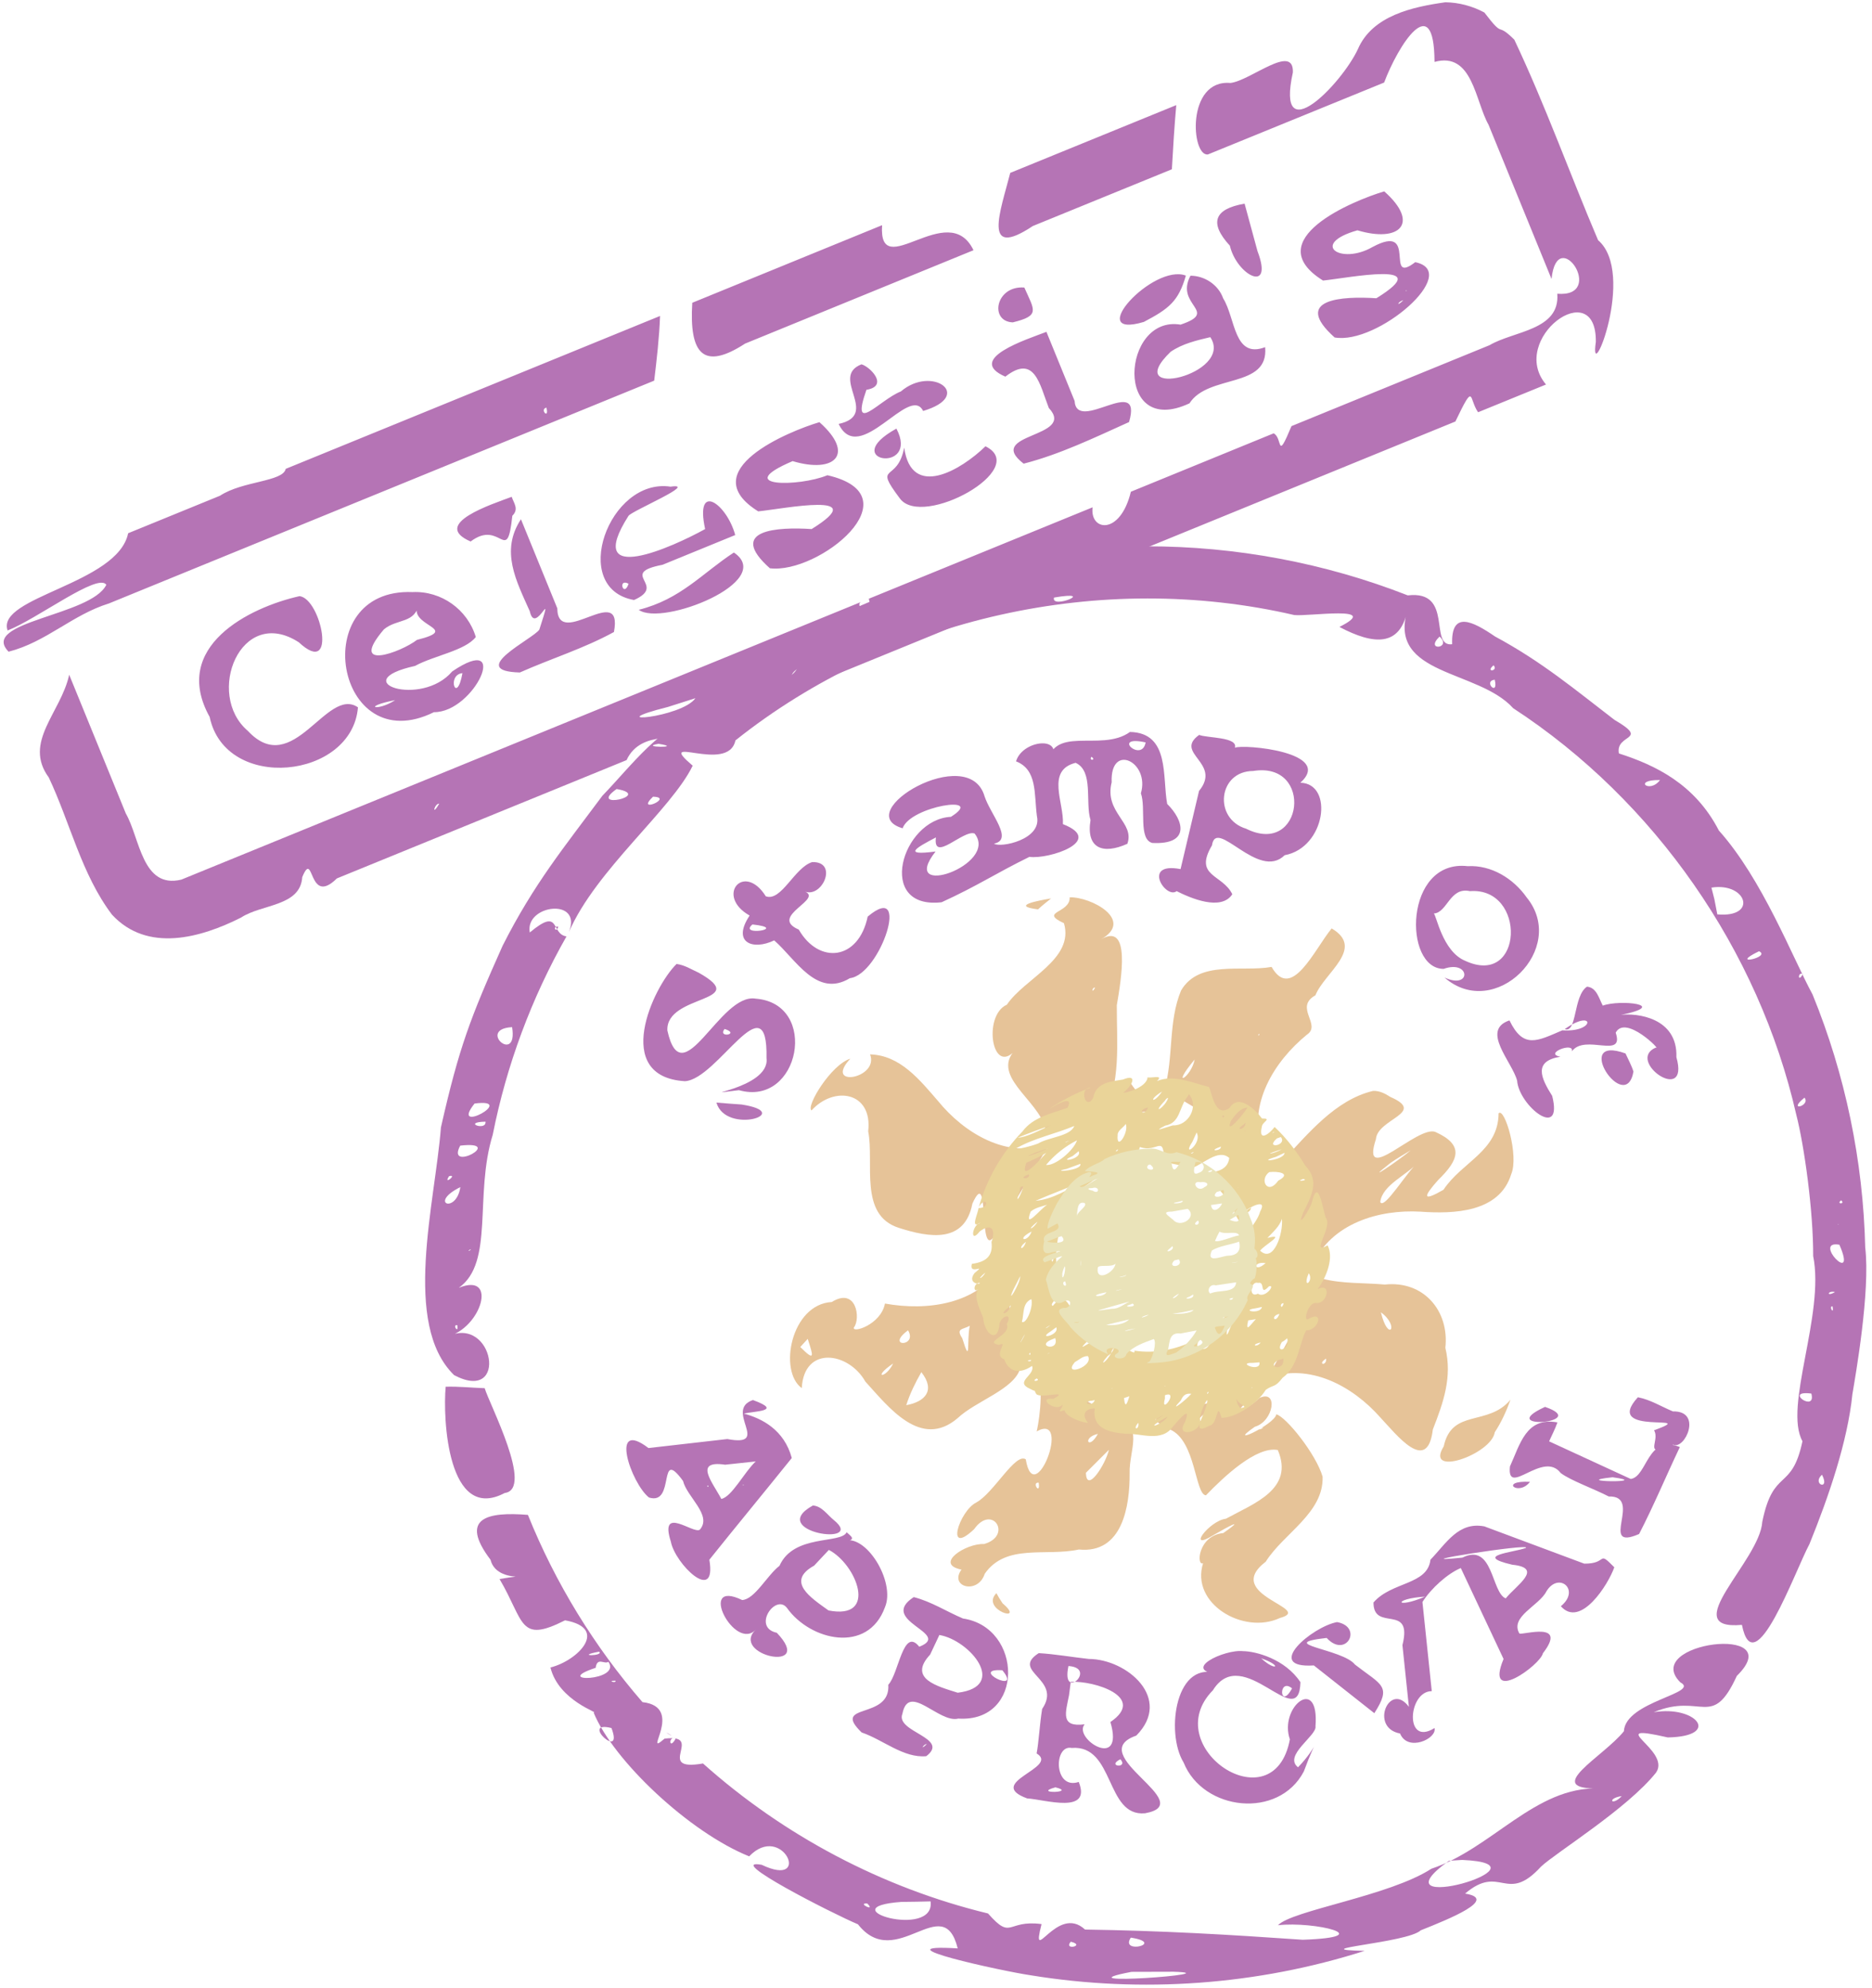 <?xml version="1.0" encoding="UTF-8" standalone="no"?>
<!-- Created with Inkscape (http://www.inkscape.org/) -->
<svg id="svg2" xmlns:rdf="http://www.w3.org/1999/02/22-rdf-syntax-ns#" xmlns="http://www.w3.org/2000/svg" height="551" width="519" version="1.1" xmlns:cc="http://creativecommons.org/ns#" xmlns:xlink="http://www.w3.org/1999/xlink" xmlns:dc="http://purl.org/dc/elements/1.1/">
 <g id="layer1" transform="translate(0 -501.36)" fill="#b574b5">
  <g id="text3887-1" transform="matrix(1.448 0 0 1.448 -191.25 1145.6)">
   <path id="path4097" fill="#b574b5" d="m348.43-304.82c-5.628 4.074-15.191-1.834-15.969 6.844 4.864-6.329-4.533-5.703-5.844-1.219 4.104 1.61 3.433 6.183 3.998 10.496 1.023 4.499-7.027 6.11-8.217 5.254 3.773-0.752-0.681-5.605-1.812-9.063-3.028-10.438-25.876 3.147-15.688 6.125 1.484-4.27 16.122-6.505 9.25-2.192-9.487 0.481-14.428 17.813-1.777 16.348 7.037-3.23 10.106-5.395 16.808-8.687 3.702 0.52 14.607-3.07 6.408-6.267 0.249-4.048-3.293-10.296 2.436-11.733 3.47 1.589 1.802 7.468 2.85 10.953-0.877 5.452 2.362 6.65 7.056 4.547 1.466-4.117-4.462-5.929-3.005-11.775-0.315-7.643 7.364-3.934 5.596 2.111 1.018 2.81-0.53 8.817 2.192 9.504 7.31 0.363 6.05-4.311 2.844-7.468-0.964-5.133 0.557-13.613-7.126-13.778zm13.25 0.562c-4.942 3.543 4.418 5.314-0.027 10.729-1.179 4.986-2.357 9.972-3.536 14.958-7.511-1.442-2.826 5.835-0.75 4.219 2.604 1.311 8.509 3.887 10.656 0.594-1.855-3.865-7.449-3.353-3.89-9.357 0.778-5.497 8.871 6.866 13.914 1.886 7.865-1.445 9.451-13.732 3.007-13.873 6.518-5.87-10.945-7.424-12.53-6.7 0.629-2.085-5.358-1.837-6.845-2.456zm-10.25 1.438c-0.708 4.002-6.732-1.478 0 0zm-10.375 2.75c1.026 0.688-0.588 0.84 0 0zm30.969 2.719c11.674-1.89 9.614 16.503-1.352 11.053-6.334-1.924-5.369-11.037 1.352-11.053zm-53.344 11.969c4.793 6.021-14.791 12.768-7.469 3.438-6.604 0.891-3.519-0.823 0.062-2.688-0.608 4.954 5.264-1.554 7.406-0.75zm-31.094 5.469c-3.397 1.036-5.907 7.63-8.882 6.547-4.179-6.649-9.754-0.086-3.098 3.686-3.457 5.179 0.605 6.726 4.705 4.752 4.101 3.556 8.113 11.1 14.492 7.235 5.863-0.686 11.817-18.871 3.408-11.783-1.75 8.397-9.345 9.188-13.195 2.481-5.956-2.551 5.196-5.913 0.914-7.387 3.467 1.728 6.821-5.676 1.656-5.531zm125.5 0.781c-12.185-1.383-12.37 19.689-4.594 19.656 5.139-1.812 5.358 4.058 0.156 1.656 9.642 8.414 23.717-5.572 15.732-15.334-2.539-3.616-6.773-6.234-11.294-5.978zm0.438 4.781c10.875-0.826 10.294 18.512-0.904 13.336-4.411-1.806-5.551-8.929-6.033-9.055 2.619-0.136 3.058-5.148 6.937-4.281zm-46.281 0.281-1.906 1.219 1.906-1.219zm-91.094 6.094c7.134 0.759-2.843 2.356 0 0zm-14.531 7.562c-4.539 4.433-12.456 21.582 1.594 22.438 6.256-0.316 15.921-19.466 15.626-4.41 0.768 5.931-15.266 7.321-5.282 6.128 11.68 3.291 15.441-16.598 3.194-17.518-6.881-1.169-14.061 18.865-16.895 6.085-0.298-7.011 16.283-5.273 6.004-11.046-1.387-0.627-2.689-1.474-4.24-1.677zm174.31 4.344c-2.651 1.783-1.873 8.963-4.249 8.12 5.704-4.038 5.983 0.667-0.464 0.236-4.843 2.069-7.453 3.616-10.123-1.897-5.578 1.858 0.529 7.936 1.463 11.527 0.362 4.853 8.874 11.527 6.716 2.926-2.184-3.465-3.648-6.673 1.583-7.504-3.338-0.572 2.668-2.917 2.193-1.032 2.501-3.435 10.122 1.608 8.382-3.573 1.896-3.547 8.885 3.578 7.686 2.854-5.884 2.527 6.559 11.163 3.937 1.842 0.268-7.574-7.571-8.482-10.625-8.092 9.486-1.927-0.188-3.001-3.466-1.777-0.738-1.365-1.171-3.473-3.034-3.629zm-165.12 8.094c3.125 0.996-1.418 1.835 0 0zm172.5 4.688c-10.449-3.764 0.013 11.993 1.523 3.472-0.378-1.212-1.005-2.32-1.523-3.472zm-174.06 9.406c1.827 6.242 15.234 1.977 4.815 0.367-1.605-0.125-3.212-0.212-4.815-0.367z"/>
  </g>
  <g id="text3912-9" transform="matrix(1.448 0 0 1.448 -191.25 1145.6)">
   <path id="path4114" fill="#b574b5" d="m445.68-177.48c-6.999 7.628 12.45 2.911 3.092 6.324 1.254 2.06-2.387 5.415 3.683 2.741 2.211 1.067 5.675-6.479-0.073-6.359-2.224-0.925-4.309-2.247-6.702-2.706zm-169.44 0.531c-5.626 1.909 3.669 9.081-4.909 7.466-5.03 0.574-10.06 1.148-15.091 1.722-7.587-5.772-3.341 6.764 0.094 9.469 5.141 1.602 1.601-9.899 6.521-3.174 0.746 3.072 5.63 6.57 3.223 9.318-1.154 0.972-7.83-4.821-5.557 2.294 0.813 4.315 8.825 12.055 7.375 3.469 5.104-6.38 10.481-12.874 15.781-19.469-1.444-5.375-5.689-7.578-9.187-8.5 2.121-0.489 7.59-0.461 1.75-2.594zm151.66 1.312c-9.94 4.555 9.021 3.082 0 0zm2.375 2.969c-6.01-1.109-7.16 4.216-9.094 8.438-0.629 6.051 6.347-3.2 9.719 1.25 1.845 1.41 6.341 3.008 9.202 4.49 6.676-0.187-2.106 10.608 5.807 7.186 2.812-5.439 5.173-11.112 7.804-16.645-6.256-2.564-6.192 5.652-9.402 6.106-5.21-2.4-10.42-4.8-15.63-7.2 0.536-1.206 1.16-2.375 1.594-3.625zm-153.5 7.469c-2.159 1.999-4.587 6.808-6.59 7.176-1.674-3.19-5.383-7.449 0.737-6.548 1.951-0.209 3.902-0.419 5.854-0.628zm164.06 3.031c8.095 1.1-8.753 0.91 0 0zm-15.812 0.875c-6.031-0.305-2.228 2.883 0 0zm-150.59 0.562c0.389-0.013-0.61 0.294 0 0zm-6.969 0.25c0.347-0.336 0.328 0.431 0 0zm20.25 3.719c-9.114 5.065 10.479 7.968 3.974 2.754-1.212-0.986-2.279-2.659-3.974-2.754zm128.59 4c-5.006-0.96-7.316 3.257-10.344 6.375-0.555 4.866-7.418 4.162-10.906 8.187-0.006 5.755 7.584 0.024 5.544 8.166 0.412 3.934 0.825 7.869 1.237 11.803-3.708-4.992-7.602 4.017-1.689 5.107 1.449 3.587 7.114 1.004 6.595-1.044-5.783 3.656-5.091-7.064-0.527-7.064-0.595-5.687-1.19-11.374-1.785-17.06 1.666-2.63 4.828-5.446 7.342-6.504 2.73 5.803 5.46 11.607 8.19 17.411-3.736 8.952 7.062 1.168 7.531-1.094 4.809-6.216-3.674-3.496-4.496-3.772-1.886-3.248 3.777-5.324 5.16-8.064 2.327-3.861 6.621-0.323 2.774 2.831 3.764 4.263 9.094-4.174 10.234-7.459-3.327-3.359-1.138-0.639-5.763-0.693-6.365-2.375-12.731-4.75-19.096-7.124zm-122.12 1.125c-1.121 2.266-10.147 0.298-12.859 6.414-2.386 1.839-4.73 6.413-7.141 6.555-8.772-4.228-1.382 10.064 2.625 5.625-5.141 4.933 11.535 8.521 3.998 0.637-4.765-1.017-0.265-7.533 1.928-4.781 4.465 6.317 15.506 8.868 18.776-0.086 2.116-4.915-3.773-14.402-8.077-12.646 3.049-0.143 1.383-1.098 0.75-1.719zm130.03 3c-2.274 0.87-10.22 1.432-2.581 3.211 6.095 0.617 0.769 3.918-1.262 6.445-2.781-1.136-2.364-10.738-8.282-7.813-12.991 1.346 13.601-2.856 12.125-1.844zm-133.44 0.375c5.271 2.712 9.562 13.462-0.059 11.586-3.369-2.423-8.246-5.531-2.757-8.58 0.939-1.002 1.877-2.004 2.816-3.006zm114.16 8.938c-5.753 2.466-6.272 0.391 0 0zm-97.906 0.094c-7.003 4.573 7.545 6.942 1.062 9.5-3.102-3.884-3.905 5.133-5.929 7.271 0.45 6.809-11.074 3.373-5.103 9.135 4.121 1.401 7.991 4.932 12.366 4.545 4.657-3.534-5.978-4.612-4.564-8.128 1.206-6.077 6.986 1.881 10.698 0.926 12.741 0.809 12.404-17.456 0.9-19.153-3.152-1.336-6.095-3.255-9.431-4.098zm81.062 4.781c-4.806 0.875-14.223 8.917-4.449 8.298 3.858 3.046 7.716 6.093 11.574 9.139 3.393-5.262 1.396-5.348-3.702-9.304-2.328-3.01-15.589-3.939-5.423-5.102 3.717 4.047 7.026-2.102 2-3.031zm-76.156 2.469c5.83 0.978 13.234 9.853 3.518 11.05-3.958-1.249-9.575-2.7-5.284-7.296 0.589-1.251 1.178-2.503 1.767-3.754zm58.156 3.094c-3.543-0.424-12.261 3.693-4.438 4.5-8.405-3.49-10.524 11.004-6.948 16.822 3.75 9.297 18.192 10.893 23.01 1.71 2.792-7.534 2.717-4.73-1.109-0.803-2.873-2.251 3.666-6.088 3.345-7.841 0.777-9.959-7.059-3.667-4.902 2.496-3.088 16.456-25.386 1.433-14.74-9.396 5.747-9.249 16.501 8.469 16.762-1.546-2.959-4.482-8.614-5.927-10.981-5.942zm-39.125 0.375c-5.533 3.549 4.619 4.901 0.65 10.684-0.472 2.859-0.674 6.619-1.059 8.52 4.501 2.719-10.099 5.555-1.81 8.609 3.408 0.201 12.381 3.119 9.875-3.156-4.82 1.606-4.826-7.206-1.36-6.506 8.28-0.656 6.425 13.193 14.047 12.506 10.57-1.914-11.981-11.287-1.672-14.868 7.022-7.066-1.734-14.65-9.108-14.674-3.189-0.349-6.362-0.919-9.564-1.114zm42.594 1c4.161 1.426 2.874 2.651 0 0zm-36.906 1.469c5.694 0.402-1.469 6.927 0 0zm-12.656 0.812c3.957 4.82-6.574-0.421 0 0v-0zm13.094 2.219c4.48-0.259 14.602 2.914 7.594 7.688 2.762 9.456-7.234 3.159-4.938 0.438-4.696 0.611-3.648-2.193-2.983-5.574 0.109-0.85 0.218-1.701 0.326-2.551zm42.375 1.25c-2.39 4.384-2.703-2.215 0 0zm-69.938 10.656c-1.349 1.351-0.63-0.011 0 0zm37.062 2.906c1.634 1.819-2.79 1.416 0 0zm-15.031 1.094-0.375 0.219 0.375-0.219zm2.594 4.281c4.261 1.054-4.609 1.274 0 0z"/>
  </g>
  <path id="path4351" style="block-progression:tb;text-indent:0;color:#000000;text-transform:none" d="m317.87 652.77c-27.9-0.033-55.79 5.897-81.244 17.325-1.695 6.294-23.196 7.466-30.531 17.043-6.959 4.477-15.885 11.011-11.058 11.608-12.117 3.783-19.537 14.352-28.032 23.163-10.654 14.34-18.97 24.391-27.655 41.554-8.942 20.001-12.084 28.145-17.104 50.357-1.628 21.009-10.835 54.499 3.643 68.65 15.26 8.065 10.996-16.911-1.901-10.667 9.461-2.304 14.143-17.957 3.212-13.526 9.892-7.016 4.225-25.692 9.409-42.414 3.808-19.265 10.741-37.907 20.447-54.979-4.489-0.64-1.523-8.323-10.178-1.086-1.426-7.71 14.689-9.775 10.857-0.136 7.435-17.153 28.413-33.919 34.309-46.093-10.884-9.265 9.867 2.407 11.848-7.003 42.926-34.179 101.53-47.106 154.92-34.752 3.749 0.474 24.652-2.783 12.53 3.302 9.587 5.058 16.839 5.505 18.863-4.659-5.545 18.207 19.62 16.415 29.31 27.175 39.307 25.634 68.112 67.144 78.488 112.65 2.233 8.639 4.741 26.788 4.686 39.166 3.271 16.218-8.255 41.758-2.967 51.351-3 14.147-8.024 7.128-11.139 22.323-0.666 10.851-23.94 30.221-5.644 28.568 3.384 16.863 14.701-14.898 18.723-22.396 5.338-13.123 10.583-28.477 11.902-41.523 0.852-5.065 5.007-28.619 3.558-40.656-0.571-24.002-5.517-47.897-14.596-70.127-5.559-10.202-13.855-31.896-25.983-45.453-6.638-12.89-17.612-18.111-27.712-21.36-1.03-5.54 8.759-3.477-1.238-9.311-10.797-8.272-20.09-16.103-33.106-23.104-6.334-4.344-12.223-7.205-11.887 2.152-6.596 0.807 0.571-15.039-12.302-13.543-23.011-9.008-47.717-13.617-72.425-13.599zm53.559 12.757c11.686 0.395 5.028 0.118 0 0zm-98.207 1.221c7.7 2.117-13.21 8.955-3.574 2.624-7.342 3.109 0.173-4.75 3.574-2.624zm18.999 0.226c12.266-2.1-0.974 3.396 0 0zm-39.943 2.986c2.975 2.832-2.646 4.164 0 0zm146.84 7.826c3.598 3.328-4.301 4.129 0 0zm-177.46 7.419c-2.682 7.614-10.507 1.53 0 0zm192.43 0.543c1.456 1.625-2.492 2.068 0 0zm0.317 3.981c1.142 4.939-3.386 0.419 0 0zm-218.76 10.585c-2.621 2.456-1.054-0.031 0 0zm1.221 0.905c0.632 1.244-1.929 0.797 0 0zm-14.295 6.288c7.454 1.166-5.923 1.002 0 0zm277.66 10.042c-2.924 3.902-7.724-0.122 0 0zm-289.28 2.488c10.321 1.776-8.344 5.896 0 0zm10.088 2.126c6.045 0.145-5.11 4.923 0 0zm-31.303 25.151c0.249-0.103-0.103 0.249 0 0zm324.75 0.045c9.771-1.538 12.969 8.412 1.629 7.419l-0.81-4.182-0.819-3.237zm-319.7 10.85c-0.684 2.041-1.689-0.38 0 0zm332.89 6.785c3.601 1.651-8.803 4.267 0 0zm12.123 6.333c-1.335 2.624-1.442-0.747 0 0zm-357.82 14.702c1.692 10.592-9.91 0.534 0 0zm358.31 19.542c1.802 2.293-5.012 4.054 0 0zm-368.72 1.629c12.217-1.583-7.168 9.004 0 0zm3.031 5.021c0.332 2.715-6.689 0.161 0 0zm-7.012 6.65c12.75-1.465-4.057 7.652 0 0zm-3.076 8.459c2.543-0.656-1.852 2.764 0 0zm3.121 3.031c-1.147 7.579-8.972 4.438 0 0zm382.83 3.664c1.25 1.165-1.549 1.076 0 0zm-0.95 6.695c0.835-0.145-0.28 0.205 0 0zm0.452 5.609c5.168 11.955-7.762-1.37 0 0v-0zm-379.35 1.267c-1.155 1.047-0.681 0.027 0 0zm378.13 11.852c-2.493 1.464-2.079-0.506 0 0zm-0.679 3.981c0.49 2.693-1.177-0.225 0 0zm-381.29 5.202c0.475 2.619-1.55-0.233 0 0zm-3.212 17.054c-0.827 8.791 0.531 37.828 16.375 29.449 8.128-1.046-4.24-24.575-5.564-29.041-3.605-0.121-7.2-0.513-10.811-0.407zm378.58 1.583v0.09-0.09zm0.045 0.317c1.453 5.487-7.913-1.024 0 0zm2.94 22.482c2.395 4.569-2.959 2.726 0 0zm-358.76 11.14c-11.233-0.914-19.16 0.831-10.375 12.433 1.988 8.076 17.995 2.687 2.504 5.345 6.969 11.822 5.318 17.942 18.162 11.444 12.179 2.161 3.765 11.092-4.049 13.074 2.302 9.38 13.972 12.644 11.963 12.48 5.523 13.437 26.688 33.263 43.134 39.858 9.22-9.603 17.621 9.078 3.465 2.341-10.613-1.932 19.331 13.384 26.693 16.496 10.595 13.463 23.628-9.687 27.653 6.676-22.891-1.38 12.423 6.315 20.219 7.446 30.827 5.035 62.838 2.734 92.599-6.768-18.033-0.37 11.914-2.174 15.57-5.694 7.892-3.146 21.655-8.687 12.282-10.174 9.867-8.394 11.379 3.087 21.047-7.473 4.164-3.918 23.955-16.067 31.923-26.097 4.245-6.319-15.253-13.934 3.225-9.708 15.009-0.291 7.832-8.979-3.89-6.988 13.311-5.555 16.131 4.977 23.034-10.072 14.833-14.553-26.77-9.233-15.66 1.794 5.683 3.005-15.241 5.246-15.65 13.547-5.577 7.001-22.953 16.16-6.968 15.857-17.596-0.582-29.62 16.682-46.401 22.25-11.668 7.575-38.626 11.52-42.533 15.658 9.998-1.161 28.531 3.271 6.876 4.026-20.788-1.446-39.055-2.514-60.37-2.827-7.787-7.248-15.196 10.804-12.053-1.516-9.765-1.303-8.12 4.673-14.84-2.942-29.229-7.08-56.603-21.541-79.025-41.57-13.747 2.39 0.75-8.355-10.676-6.876-6.438 5.6 5.899-8.782-6.104-10.13-13.348-15.39-24.15-32.989-31.759-51.889zm38.405 60.39c2.709 1.719 0.597 0.128 0 0zm-18.682-22.482c1.5 1.25-7.078 1.335 0 0zm2.578 2.805c3.842 5.468-16.189 5.831-3.529 1.674 0.44-3.107 2.414-0.868 3.529-1.674zm1.99 5.247c0.241 0.851-2.59-0.061 0 0zm-1.131 13.118c3.543 9.365-9.026-2.268 0 0zm17.778 2.986c-1.905 3.376-1.956-1.114 0 0zm262.32 15.878c-2.865 2.973-4.192 0.585 0 0zm-44.241 17.687c27.044 1.163-25.926 16.227-3.664 0.226h0.045l3.619-0.226h0zm-147.38 11.49c1.359 10.661-28.721 1.639-8.108 0.145 2.703-0.013 5.406-0.083 8.108-0.145zm-17.552 0.588c2.542 2.505-3.092-0.226 0 0zm73.056 9.454c9.848 1.539-3.159 4.782 0 0zm-16.647 1.131c4.362 1.07-2.168 2.541 0 0zm28.408 8.323c16.868 0.464-33.166 4.159-11.568 0.031 3.856-0.012 7.712-0.015 11.568-0.031z"/>
 </g>
 <g id="layer4" transform="translate(0,-52)">
  <rect id="rect5439-5" transform="rotate(-17.634)" height="66.69" width="44.164" y="515.3" x="152.42" fill="none"/>
  <rect id="rect9444-2" transform="rotate(-17.634)" height="66.69" width="44.164" y="515.3" x="152.42" fill="none"/>
  <g id="g17686-8" fill="none" transform="matrix(1.739 -.553 .553 1.739 -1282.8 685.98)">
   <path id="rect2934-5" transform="matrix(-1 .002 -.002 -1 1762.6 230.44)" d="m868.08 135.84h23.118v34.91h-23.118z"/>
   <path id="rect5364-1" transform="matrix(-.649 .76 -.76 -.649 1544 -477.48)" d="m868.08 135.84h23.118v34.91h-23.118z"/>
   <path id="rect6583-4" transform="matrix(.006 1 -1 .006 993.58 -760.84)" d="m868.08 135.84h23.118v34.91h-23.118z"/>
   <path id="rect2334-0" transform="matrix(.775 .632 -.632 .775 274.37 -528.67)" d="m868.08 135.84h23.118v34.91h-23.118z"/>
   <path id="rect7457-6" transform="matrix(.997 -.08 .08 .997 -1.824 72.485)" d="m868.08 135.84h23.118v34.91h-23.118z"/>
   <path id="rect2517-8" transform="matrix(.619 -.785 .785 .619 248.66 738.1)" d="m868.08 135.84h23.118v34.91h-23.118z"/>
   <path id="rect1404-9" transform="matrix(-.123 -.992 .992 -.123 877.92 1005.7)" d="m868.08 135.84h23.118v34.91h-23.118z"/>
   <path id="rect2430-8" transform="matrix(-.762 -.647 .647 -.762 1480.3 773.35)" d="m868.08 135.84h23.118v34.91h-23.118z"/>
  </g>
  <path id="path18202-3" d="m296.56 300.69c0.201 4.464-8.629 3.894-1.584 7.178 2.935 10.018-10.931 15.285-15.831 22.584-6.912 3.026-4.005 21.02 2.977 11.863-8.345 7.525 5.832 14.396 7.656 22.406 5.333-0.906 10.667-1.812 16-2.719 5.088-10.25 3.814-20.489 3.85-31.396 1.197-7.076 4.024-23.288-4.444-18.229 9.497-5.35-2.681-11.849-8.625-11.688zm-5.15 0.31c-3.62 0.595-11.378 2.051-3.625 3.031 1.153-1.076 2.398-2.043 3.625-3.031zm77.781 8.312c-4.811 5.875-11.139 20.311-16.649 10.666-8.293 1.499-20.086-1.998-25.102 6.542-3.616 8.721-2.019 18.487-4.592 27.449 8.979 5.344 17.958 10.688 26.938 16.031-3.838-11.985 3.44-23.785 12.493-31.2 4.306-2.795-3.635-7.55 2.418-10.96 2.494-6.282 13.868-12.993 4.495-18.528zm-65.57 16.44c-1.177 1.992-0.811-0.331 0 0zm45.406 12.75c0.446 0.377-0.571 0.834 0 0zm-107.81 5.719c2.609 6.759-13.063 9.387-5.469 1.188-5.339 1.656-12.356 13.196-10.765 14.345 6.302-6.929 16.983-5.161 15.719 5.791 1.723 8.821-2.664 23.185 8.48 26.748 8.608 2.78 18.279 4.3 20.406-6.705 5.353-11.915 0.908 19.601 7.113 7.199 4.703-7.824 9.407-15.647 14.11-23.471-11.813 3.784-23.478-3.252-30.758-12.186-5.006-5.76-10.459-12.69-18.836-12.908zm90 1.406c-0.963 5.041-7.013 8.434 0 0zm-18.594 5.188c-2.259 5.382-9.651 13.642 0.277 9.983 3.792-0.875 11.358-0.526 4.069-4.404-1.697-1.646-3.181-3.519-4.346-5.579zm68.031 3.531c-10.479 2.502-18.006 11.903-25.125 19.438 1.442 3.557 1.979 12.621 5.326 4.283 4.269-0.488-1.725 9.729 0.073 13.78 1.034 3.489 2.067 6.978 3.101 10.468 5.182-11.267 18.236-15.161 29.749-14.509 9.187 0.66 21.95 0.291 25.203-10.409 2.171-5.06-1.799-18.558-3.505-16.85-0.086 10.549-10.133 13.407-15.291 21.205-5.951 3.409-5.594 1.926-1.476-2.708 5.826-5.64 7.247-9.727-0.757-13.331-4.935-1.941-20.915 15.449-16.489 2.009 0.423-5.701 14.158-7.288 3.995-11.712-1.423-0.93-3.045-1.762-4.804-1.665zm10.46 16.46c-2.891 2.507-14.039 10.109-5.569 3.468 1.793-1.255 3.699-2.335 5.569-3.468zm2.094 3.281c-3.098 2.539-9.461 13.322-10.545 11.062 0.591-4.794 7.395-7.435 10.545-11.062zm-115.33 28.44c-6.756 11.005-20.799 12.871-32.531 10.75-1.135 5.93-9.259 8.332-8.601 6.612 1.928-2.469 0.68-11.291-6.145-7.039-11.316 0.624-14.829 19.173-8.317 23.864 0.628-11.875 12.998-10.026 17.63-1.813 6.43 7.041 15.371 18.846 25.575 10.142 5.136-4.843 15.696-7.938 17.374-13.846-1.662-9.557-3.324-19.114-4.986-28.67zm-39.938 17.312c-0.084 0.158 0.265-0.026 0 0zm128.59-13.46c-5.031 9.167-10.062 18.333-15.094 27.5 11.647-4.244 23.589 2.293 31.216 10.934 4.516 4.788 13.088 15.971 14.592 3.364 2.951-7.535 5.417-14.556 3.47-22.639 1.129-10.316-6.104-18.68-16.77-17.527-5.802-0.518-11.731-0.181-17.416-1.633zm16.312 9.312c5.35 3.953 2.039 8.551 0 0zm-113.97 3.75c-0.928 4.091 0.375 11.45-2.101 3.434-1.84-2.748 0.115-2.355 2.101-3.434zm-17.125 1.25c2.768 4.627-6.439 4.75 0 0zm-27.812 2.375c1.479 4.627 2.21 6.539-2.062 2.25l1.031-1.125 1.032-1.125zm143.72 5.469c0.226 2.166-2.632 1.662 0 0zm-120.03 1.35c-2.161 4.401-5.983 4.043 0 0zm7.812 2.406c4.036 5.134 0.95 8.217-4.188 9.156 1.021-3.208 2.524-6.238 4.188-9.156zm32.062 0.125c2.263 4.888 0.09 15.851-0.098 16.294 9.879-5.436-0.643 22.035-3.015 7.739-2.886-1.942-8.904 9.399-13.757 11.982-4.686 2.373-8.701 15.082-0.561 7.379 5.073-7.145 10.754 1.833 2.767 4.11-5.081-0.232-13.964 5.568-6.273 7.091-3.507 4.825 4.561 7.006 6.446 1.165 5.901-8.493 16.943-4.74 26.093-6.731 12.127 1.214 14.143-12.03 14.086-21.193-0.207-6.133 4.18-13.53-3.889-15.396-7.266-4.146-14.532-8.292-21.798-12.438zm62.656 4.719c-4.794 1.78-10.955 1.138-14.204 5.655-2.656 3.605-7.376 5.644-1.606 0.613 6.833-5.435-3.246-1.067-6.42-0.703-4.588 1.261-12.041 1.635-3.458 5.518 7.085 3.187 6.825 17.954 9.869 18.213 5.052-5.241 14.018-13.684 19.926-12.556 4.613 10.864-6.585 14.759-14.387 19.04-4.662 0.542-11.168 9.34-3.384 4.495 3.595-2.093 9.317-5.199 2.665-0.526-6.996 0.668-7.55 9.229-5.609 8.359-3.555 11.213 11.208 19.904 21.297 15.181 9.793-2.65-16.166-6.255-3.927-15.6 4.934-7.853 16.085-13.463 15.768-23.564-1.816-6.257-10.118-16.593-12.833-17.283-0.446 2.875-14.399 9.297-5.94 3.442 5.179-1.464 6.593-10.416 1.261-7.972-3.451 3.274-8.662 5.556-2.725 0.384-0.35-2.115 5.074-0.972 3.708-2.698zm68.625 2.781c-6.279 7.513-16.241 2.364-18.52 12.952-5.393 8.7 13.229 2.234 14.157-3.93 1.846-2.799 3.23-5.875 4.363-9.022zm-68.59 7.7c0.021 0.445-2.766 1.054 0 0zm-45.812 1.781c-2.58 4.752-4.479 1.018 0 0zm3.062 4.406c-0.924 4.05-6.223 12.307-6.375 6.375 2.123-2.127 4.251-4.249 6.375-6.375zm-19.469 9.125c0.549 3.704-2.09-0.245 0 0zm-11.72 30.62c-4.603 4.574 8.491 8.547 1.7 2.805l-0.933-1.455-0.768-1.35z" fill="#e6c398"/>
  <path id="path3808-5-6" d="m318.16 350.56c-0.221 3.062-7.261 4.735-6.631 4.151 2.246-1.659 4.169-5.287-0.188-3.526-3.223 0.565-7.443 0.739-8.244 5.031-2.13 3.972-4.086-2.953-0.687-2.75-3.589 1.043-10.455 4.878-11.221 5.757 1.805-1.214 6.657-3.871 4.784-0.196-4.446 1.59-9.519 2.536-12.511 6.562-5.667 5.835-9.838 13.094-12.083 20.908 2.149-3.48 3.31 0.358-0.094 0.312-0.108 1.502-2.461 6.021 0.531 4.062-2.367 0.602-2.937 5.997-0.235 2.454 3.279-2.509 4.578-0.56 3.302 2.893 0.512 4.041-1.717 5.567-5.442 6.058-0.915 3.381 4.34-0.368 0.752 2.543-2.286 3.027 2.019 3.32 1.378 2.708-1.719 0.077-1.829 2.957-0.349 1.812-1.855 2.335 1.762 7.813 1.406 8.375 0.53 4.246 4.111 6.602 4.479 1.102 0.612-2.255 3.768-3.081 2.012 0.153 1.358 3.196-6.722 4.896-2.148 5.76 2.887-1.323-1.792 2.879 1.429 3.977 1.387 3.887 4.682 3.991 7.728 1.852 0.986 2.595-5.066 4.382-0.509 6.374 2.212 1.185 0.673-0.269 1.691 1.43 1.286 1.388 9.537-1.404 4.768 1.326-4.951-0.518 0.741 3.996 2.519 1.557 0.158 0.967-2.115 2.57 0.5 1.594 0.484 2.118 6.045 3.738 6.514 3.433-1.92-2.246-0.662-3.953 1.892-3.902-0.801 5.668 4.273 6.667 8.638 6.998 4.053-0.193 9.963 2.514 13.085-2.049 1.654-1.901 5.249-6.174 3.283-1.14-2.921 4.558 5.039 2.871 4.188-0.895-0.172-1.827 3.072-8.163 1.702-3.553-0.634 2.663-4.296 8.332 0.831 5.415 2.555-0.252 2.007-7.273 3.427-2.205 3.686 0.103 9.927-3.861 12.253-7.729 2.19-1.564 2.513-0.516 4.691-3.373 4.402-3.155 4.544-9.408 6.529-13.163 3.38 0.242 5.171-5.852 0.569-3.087-1.529 0.749 0.032-4.976 2.34-4.458 3.033 0.135 4.182-5.824 0.278-3.856 2.662-3.666 4.459-8.834 2.75-12.125-5.107 2.866 1.711-5.209-0.557-7.735-0.793-2.531-2.057-11.015-3.677-4.633-0.395 2.168-4.696 8.59-2.511 3.232 2.218-4.417 4.675-8.776 0.546-12.978-2.173-3.619-5.121-7.558-8.488-10.698-1.527 2.001-4.547 4.235-3.543-0.046 0.029-1.317 2.993-2.343 0.043-2.298-1.75-2.389-6.465-7.027-8.953-2.968-4.09 3.018-4.896-4.156-5.75-5.771-4.619-1.147-9.769-3.564-14.423-1.636 2.045-1.938-1.774-0.687-2.594-1.062zm-48.062 57.75c1.186-0.609 1.739-0.968 0 0zm41.812-54.781c0.026 0.158-0.158-0.026 0 0zm10.25 1c-2.362 3.55-4.096 2.478 0 0zm7.46 0.72c2.847 3.313-0.083 8.833-4.461 8.648-1.818 0.504-6.247 2.182-2.108 0.07 4.25-0.771 3.73-5.023 6.281-8.186l0.288-0.532 0-0zm-5.75 1.031c-0.782 2.528-4.595 4.894-1.32 1.21 0.488-0.342 0.643-1.104 1.32-1.21zm-5.562 2.656c-1.192 2.826-3.276 0.649 0 0zm27.531 0c-0.846 1.683-6.492 8.231-4.522 3.621 1.241-1.656 2.334-3.306 4.522-3.621zm-6.469 2.281c-0.086 1.185-1.023-0.331 0 0zm5.938 1.938c0.054 2.074-3.363 2.328-0.484 0.493l0.484-0.493zm-33.19 0.34c0.915 2.365-2.664 7.744-2.258 3.07-0.068-1.216 1.654-2.112 2.258-3.07zm-20.75 0.344c-2.793 1.271-6.951 3.445-9.219 3.469 3.043-1.234 6.122-2.376 9.219-3.469zm6.469 0.219c-1.056 2.872-7.001 3.051-10.024 4.865-1.986 0.775-5.758 1.692-6.163 1.385 5.039-2.897 10.862-4.008 16.188-6.25zm24.937 9.977c2.952 0.707 6.231 1.124 7.313 1.804 3.312-0.911 7.622-5.67 10.719-2.906-0.479 4.038-4.892 4.02-8.688 4.406 4.088 2.427 6.001 3.974 8.571 7.785 0.564 1.55 2.836-4.664 1.59-0.404-1.718 1.776 2.253 7.811 2.294 6.275 0.842-1.929 0.765-2.837 0.264-3.094 1.414-1.276 6.709-4.045 4.545-0.143-1.167 4.174-6.018 6.767-3.892 11.822 0.377 7.934-3.11 15.897-9.466 20.727 0.389 3.136-1.331 7.495-4.134 4.598 0.41-2.45 2.312-2.921-0.796-1.404-5.069 2.572-10.927 3.682-16.569 2.837 0.574 2.151-5.364-3.976-6.479 0.671-1.281 2.613-3.682 3.883-0.922 0.79 2.376-1.503 2.346-4.547-0.449-3.282-1.36 0.9-4.415 0.773-1.195-0.701 1.047-3.577-9.181 4.914-3.768-0.322 4.267-3.083-3.503-4.511-4.167-7.718-1.673-3.343-2.774-5.308-5.661-1.86-1.622-0.476 4.485-4.386 1.828-6.235-1.872-7.077-0.819-14.868 2.812-21.219-4.584 3.58 0.461-2.783-1.094-2.156 3.412-2.652 7.806-4.533 10.765-7.921 1.098-0.131 3.609-3.078 2.517-0.485 3.762-0.888 6.376-2.162 7.301-6.015 4.968 1.798 6.585-3.894 6.761 4.149zm24.125 12.679c-2.91 1.311-0.573 2.077 0 0zm-1.65-21.31c0.216 0.326-0.551 0.006 0 0zm8.062 0.281c-0.984 0.814-0.341-0.076 0 0zm-21.56 0.19c1.708 3.122-4.322 7.328-1.178 2.59 0.409-0.856 0.799-1.721 1.178-2.59zm23.344 1.25c1.953 2.37-4.634 3.478-1.062 0.375l0.532-0.187zm-56.5 0.906c-0.895 2.812-6.053 7.151-8.594 6.844 2.338-2.803 5.346-5.203 8.594-6.844zm-2.219 0.094c-0.787 0.57-1.885 0.706 0 0zm42.031 1.594c0.624 1.297-3.999 1.507-0.156 0.156zm-47.969 0.562c-1.69 0.995-8.628 3.377-3.556 1.226 1.184-0.412 2.369-0.821 3.556-1.226zm19.594 0.25c-0.695 1.192-0.961 0.248 0 0zm45.312 0c-2.004 1.174-5.358 1.772-1.407 0.452l0.704-0.226zm-56.312 0.531c1.236 2.212-6.305 3.318-1.683 1.359l0.849-0.669 0.834-0.691zm31.875 0.188c-0.078 0.519-1.562 0.727 0 0zm25.219 0.25c0.108 2.032-8.428 2.881-2.364 1.11 0.792-0.361 1.582-0.727 2.364-1.11zm-66.062 0.031c-1.585 1.735-7.535 8.522-5.531 2.719 1.903-0.778 3.746-1.7 5.531-2.719zm9.438 3.031c0.741 1.929-9.035 2.465-3.798 1.404 1.263-0.475 2.532-0.937 3.798-1.404zm52.406 2.281c2.376-0.277 6.349 0.312 2.472 2.382-2.93 4.205-5.389-0.325-2.472-2.382zm-66.656 0.625c0.581 1.678-3.675 1.222-0 0zm76.062 1.281c1.932 0.383-2.751 0.881 0 0zm-61.375 0.75c-3.658 2.097-8.134 4.895-12.844 5.313 3.689-1.641 8.693-3.472 12.844-5.313zm0.06 0.73c-1.972 1.269-3.707 1.357 0 0zm-16.312 0.656c-0.387 1.887-2.508 5.681-1.151 1.634 0.373-0.548-0.051-1.963 1.151-1.634zm59.594 0.25c0.122 0.037-0.166 0.195 0 0zm-52.938 4.75c-1.937 1.177-6.595 7.184-4.594 1.906 1.335-1.121 2.986-1.376 4.594-1.906zm65.062 3.906c0.399 4.056-2.296 12.395-6.029 8.839 0.808-1.377 7.549-4.993 1.997-3.527 1.497-1.608 3.331-3.113 4.031-5.312zm-67.75 0.781c-1.25 2.215-3.463 2.754 0 0zm-1.65 2.74c-1.096 3.244-4.597 2.34 0 0zm-1.562 2.875c-0.911 2.711-2.47 1.783 0 0zm8.219 1.344c0.028 1.069-0.66 1.182-0 0zm74.25 1.938-0.938 0.312zm-74.75 0.594c-0.165 2.751-1.18 1.324 0 0zm58.719 2c-3.113 2.883-3.851-0.55 0 0zm-77.75 2.656c-0.609 1.519-2.814 2.401 0 0zm89.719 0.156c1.393 2.001-1.387 4.398-0.406 1.031zm-80 0.812c0.035 2.119-4.068 8.537-1.859 3.64 0.608-1.219 1.23-2.432 1.859-3.64zm65.938 1.875c2.129-0.572 0.254 3.881 3.03 0.944 1.903-0.626-1.03 3.467-3.073 2.047-2.734 1.366-1.962-3.732 0.043-2.991zm-62.844 4.5c0.577 2.392-1.514 7.06-2.627 6.281 0.638-2.234 0.057-5.211 2.627-6.281zm69.938 1.125c-0.609 2.237-1.357-0.045 0 0zm-13.531 0.344c0.564 0.113-0.581 0.523 0 0zm-62.11 0.23c-0.613 2.645-3.899 3.076-0.52 0.495l0.52-0.495zm69.625 0.469c-0.427 2.154-6.183 0.934-1.751 0.37l0.875-0.187zm4.844 1.906c-1.023 2.953-2.771 0.669 0 0zm-6.531 1.469c-1.476 1.52-2.975 4.006-2.125 0.344l1.063-0.166zm-6.438 0.969c-0.742 1.191-2.054 5.804-1.503 1.533 0.067-1.175 0.222-1.674 1.503-1.533zm-50.5 0.688c-1.713 1.37-1.773 0.889 0 0zm1.594 0.594c1.032 2.198-5.438 3.592-1.562 1.156l0.784-0.575 0.779-0.582zm6.16 0.43c0.157 0.355-0.566 1.384 0 0zm-14.78 1.47c-1.105 2.22-2.08 3.574-0.438 0.625zm8.344 1.094c1.193 3.832-5.26 2.314-1.265 0.517l0.634-0.257 0.631-0.26zm64.312 0.062c0.882 2.97-3.508 4.59-1.5 1.062l0.625-0.375zm-7.375 1.156c-0.997 1.535-3.025 0.661 0 0zm-63.906 2.812c0.379 0.936-0.692 0.688 0 0zm5.438 0.094c-0.27 0.243-1.221 0.339 0 0zm10.594 0.875c1.76 2.912-7.204 5.887-3.61 1.64 1.221-0.629 2.144-1.691 3.61-1.64zm54.156 0.688c0.477 3.829-5 2.382-1.356 0.396l0.793-0.177 0.562-0.219zm-69.969 0.375c0.375 0.695-2.074 0.194 0 0zm11.938 0.031c0.114-0.041-0.082 0.25 0 0zm51.438 0.625c0.461 2.976-6.668-0.005-1.796 0.149l0.899-0.071 0.897-0.078zm-61.781 4.469c1.366 0.682-1.9 1.127 0 0zm35.531 2.062c0.431-0.085-0.123 0.257 0 0zm24.094 0.438c0.373-0.201-0.045 0.452 0 0zm-38.5 0.156c-0.902 0.312-0.178-0.064 0 0zm26.562 1.125c-0.571 1.219-0.516-0.252 0 0zm-4.812 0.469c-1.178 1.482-6.707 5.857-2.904 1.855 0.642-1.406 1.29-2.03 2.904-1.855zm-7.312 0.406c4.032-1.517-1.332 5.754-0.001 0.937l0.001-0.938zm-9.844 0.281c-0.595 1.839-1.171 3.707-1.5 0.5l0.75-0.25zm29.625 0.562c0.438 1.87 3.939 2.313 1.146 2.737-0.684-0.74-1.08-1.736-1.146-2.737zm-39.219 0.5c-0.83 2.232-4.003 0.427-0.716 0.154zm19.21 4.08c-2.118 1.49-4.053 2.037-0.601 0.319l0.601-0.319zm0.969 0.5c-1.123 2.014-6.213 3.738-2.14 1.235 0.719-0.402 1.413-0.847 2.14-1.235zm-8.125 1.719c0.41 2.047-1.822 2.065 0 0z" fill-rule="evenodd" fill="#ead499"/>
  <path id="path3808-9-7" d="m318.72 370.38c-4.308 0.024-8.599 1.023-12.5 2.844-0.96 1.117-4.068 1.685-5.469 3.344 1.442 0.143 5.637 0.187 2.244 1.205-2.407 1.444 0.989-1.179-1.267-0.88-4.152 1.177-6.555 5.195-8.703 8.637-1.049 2.01-2.826 5.544-2.573 7.003 0.902-0.488 1.803-0.977 2.705-1.465 1.809 2.848-4.643 1.889-3.657 4.961-0.522 2.061-0.483 4.042 2.152 3.025 1.599-0.205 3.634-0.719 1.066 0.122-1.379 0.421-4.762 1.384-3.093 2.671 1.408-0.45 4.53-1.824 4.857-1.636-1.991 1.714-3.976 3.791-4.513 6.452 0.944 2.808 1.264 8.309 5.325 5.884 2.146-0.749 1.708 2.187-0.36 1.931-3.461 0.507 0.99 3.799 1.875 5.401 2.88 3.213 6.473 5.78 10.442 7.472-2.344-2.83 5.41-1.785 2.031-0-1.15 1.305 2.744 1.776 3.01-0.098 1.903-2.157 4.941-3.176 7.576-4.137 0.878 0.842-0.216 4.88-1.18 6.259-2.442 0.719 2.534 0.277 3.426 0.198 10.262-1.028 19.658-7.855 23.824-17.284-0.882-1.328 2.374-3.484 1.141-4.312-1.263-0.134 0.383-1.53 0.811-1.722 0.698-1.926 0.572-5.682 0.173-5.466 1.223-0.613 0.253-2.563-0.291-2.671 0.364-2.973 0.14-5.584-1.101-8.453-3.267-8.994-11.205-16.053-20.484-18.344-2.9 1.272-4.568-1.395-7.469-0.938l0-0zm8.562 3.594c-0.835 1.549-2.031 3.565-2.403 0.69-1.068-1.135 1.873-0.487 2.403-0.69zm4.125 0.125c2.571-0.599 3.232 2.288 0.882 2.967-2.119 1.058-0.945-1.975-0.882-2.967zm-12.52 0.65c2.644 2.121-2.182 1.679-0.453 0.062l0.45-0.06zm17.12 1.53c0.31 0.835-2.521 0.629 0 0zm-31.125 2.156c-1.593 0.478-4.614 3.287-5.594 2.344 1.859-0.789 3.692-1.653 5.594-2.344zm27.969 1.219c1.349-0.285 2.861 0.506 1.062 1.375-2.024 1.674-3.927-1.986-1.062-1.375zm-30.031 1.625c2.167-0.72 2.037 1.992 0.12 0.708-1.355-0.259-1.753-0.726-0.12-0.708zm36.375 0.5c1.062 2.135-4.07 2.703-1.844 0.562 0.617-0.176 1.251-0.313 1.844-0.562zm-11.312 3c0.321 0.984-4.645 0.89-1.248 0.335l0.623-0.166 0.626-0.17v0zm-27.219 0.625c1.007 0.811-1.889 2.279-2.188 3.688 0.365-1.375 0.014-4.287 2.188-3.688zm38.125 0.125c-0.518 1.516-2.71 2.943-3.031 0.438 1.009-0.156 2.021-0.291 3.031-0.438zm4.312 1.312c-0.187 0.855-2.575 2.624-0.817 0.872l0.402-0.444 0.415-0.428h0zm-13.812 0.188c2.801 2.293-2.016 5.503-4.061 3.013-1.298-1.129-3.429-2.272-0.314-2.249 1.458-0.258 2.915-0.518 4.374-0.764zm14.031 1.656c0.842 2.228-0.757 2.116-2.406 1.375 0.801-0.461 1.607-0.912 2.406-1.375zm-11.156 1.562c0.969 1.629-2.273 1.516 0 0zm5.938 3.094c1.595 0.964 4.87-0.383 5.438 1.031-2.054 0.349-5.554 2.016-6.686 1.558 0.373-0.883 0.781-1.752 1.249-2.59zm-43.781 1.25c2.468 2.767-4.757 1.583-3.969 1.484 1.324-0.489 2.619-1.068 3.969-1.484zm49.219 1.531c0.63 2.786-0.73 3.892-3.399 3.915-2.101 0.374-5.734 1.996-4.146-1.458 1.976-1.275 5.138-1.582 7.545-2.456zm-18.5 1.25c0.868 1.155-2.77 2.217-0.702 0.626l0.351-0.313 0.351-0.313h-0zm1.76 3.64c1.661 2.171-3.521 2.664-1.219 0.312l0.613-0.141 0.61-0.17zm-27.219 0.281c0.191 1.207-0.132 2.491-0.016 0.422l0.016-0.422zm43.719 0.375c-1.305 0.418-2.98 0.477-0.531 0.102l0.531-0.102v0zm-34.031 0.562c-0.32 2.519-5.578 5.234-4.908 1.055 0.462-0.928 3.768 0.073 4.908-1.055zm-14.062 0.688c0.426 1.319-0.865 4.913-0.691 2.009 0.146-0.695 0.373-1.374 0.691-2.009zm17.094 2.469c-0.204 0.475-3.441 0.867-1.047 0.327l0.524-0.162 0.523-0.165v0zm-17.031 1.719c0.953 2.031-1.002 1.164-0.359 0.156l0.359-0.156zm47.438 0.281c-0.203 3.145-4.842 1.986-7.167 3.115-1.018-0.657-0.208-2.813 1.542-2.271 1.875-0.281 3.75-0.561 5.625-0.843zm-31.562 1.875c-2.004 0.701-2.683 0.53 0 0zm-4.375 0.875c-0.776 1.444-4.783 1.298-1.875 0.409 0.624-0.139 1.249-0.28 1.875-0.409zm20.062 0.375c-0.725 1.335-2.792 1.838-0.818 0.499l0.409-0.245 0.408-0.254zm3.938 0.25c0.667 1.368-3.578 1.446-0.996 0.616l0.5-0.305 0.495-0.311zm11.125 0.938c-0.476 1.103-1.994 0.211 0 0zm-28.78 1.04c-1.606 0.775-3.022 2.076-4.911 1.995-1.216 0.153-5.862 0.921-2.353 0.032 2.424-0.668 4.829-1.404 7.264-2.027zm0.844 0.531c1.948 1.054-3.737 1.17-0.422 0.225l0.422-0.225zm16.938 1.75c-0.769 1.123-4.59 1.21-5.813 1.062 1.963-0.193 3.898-0.598 5.813-1.062zm-12.4 1.35c-1.288 0.863-3.157 0.989-0.844 0.203l0.422-0.101 0.42-0.1zm22 0.438c-0.923 0.726-2.566 0.405-0.369 0.1l0.37-0.11zm-27.469 0.875c-1.428 1.474-4.533 1.76-6.344 1.5 2.116-0.493 4.233-0.986 6.344-1.5zm-13.78 0.64c-0.26 0.456-2.875 0.255-0.406 0.062l0.406-0.062zm40.312 1c-0.63 1.795-1.677 3.736-2.597 0.977-0.796-0.938 2.137-0.624 2.597-0.977zm-24.781 0.875c-1.094 0.362-4.726 1.24-1.875 0.324 0.624-0.111 1.25-0.216 1.875-0.324zm16.97 0.53c-1.151 2.084-3.47 4.707-5.674 6.13-1.608 0.554-3.588 1.616-2.218-0.887 0.459-2.256 0.374-4.775 3.417-4.393 1.491-0.287 2.983-0.568 4.475-0.85zm1.031 2.594c2.47 1.44-3.915 2.749-0.977 1.007 0.33-0.332 0.657-0.665 0.977-1.007z" fill-rule="evenodd" fill="#eae3b9"/>
 </g>
 <g id="layer2" transform="translate(0 -501.36)">
  <path id="path3059" fill="#b574b5" d="m400.71 501.99c-9.062 1.277-20.223 3.677-24.244 12.983-4.485 9.68-22.895 28.547-18.023 6.44 0.264-8.2-11.799 2.34-17.326 2.944-12.31-1.052-10.856 20.49-6.219 19.804 16.281-6.64 32.562-13.281 48.843-19.921 3.83-10.195 13.889-26.205 13.969-5.719 10.561-2.909 11.257 10.857 14.981 17.418l17.457 42.738c1.609-15.539 15.379 5.225 1.594 4.094 0.821 10.152-12.092 10.3-18.752 14.247-18.312 7.48-36.624 14.96-54.936 22.44-4.226 10.17-2.382 3.227-4.948 2.002-13.194 5.395-26.389 10.79-39.583 16.185-2.956 12.252-11.46 10.89-10.604 4.314-20.684 8.447-41.368 16.895-62.052 25.342 1.687 5.612-4.103 2.369-2.261 0.939-62.778 25.635-125.56 51.27-188.33 76.905-10.916 2.644-11.454-11.492-15.401-18.346-5.231-12.812-10.462-25.623-15.692-38.435-2.298 10.541-12.84 18.666-5.663 28.469 5.958 12.601 9.072 26.867 17.533 38.03 9.821 10.624 24.628 6.422 35.797 0.788 5.676-3.755 16.418-3.041 16.943-11.192 3.331-8.047 1.552 8.303 9.6 0.354 26.774-10.931 53.548-21.861 80.322-32.792 3.947-8.684 15.876-5.154 16.532-6.737 71.083-29.036 142.17-58.071 213.25-87.107 5.412-11.264 3.659-6.308 6.292-2.564 6.278-2.562 12.555-5.124 18.833-7.686-10.597-12.568 14.061-30.737 13.812-11.781-1.97 13.406 11.34-19.011 0.617-28.23-7.859-18.462-14.648-37.446-23.22-55.561-5.3-5.261-2.479 0.086-8.302-7.527-3.311-1.786-7.05-2.783-10.814-2.839zm-74.594 28.5c-15.344 6.26-30.688 12.521-46.031 18.781-2.685 10.545-7.998 24.207 6.263 14.729 12.85-5.243 25.7-10.486 38.549-15.729 0.329-5.933 0.688-11.863 1.219-17.781zm57.656 23.906c-8.428 2.486-35.093 13.424-16.969 24.719 6.968-0.712 31.96-5.702 14.781 4.906-9.378-0.619-23.553 0.143-11.571 10.865 11.849 2.112 35.388-18.163 22.353-20.865-8.707 6.695 1.026-11.122-11.846-4.202-8.838 5.086-17.531-0.847-4.177-4.628 11.717 3.521 17.421-1.951 7.429-10.795zm-38.719 3.406c-8.41 1.459-9.917 5.291-4.084 11.646 1.933 8.266 12.252 13.514 7.663 1.515-1.193-4.387-2.386-8.774-3.579-13.161zm-100.5 5.969c-17.542 7.167-35.083 14.333-52.625 21.5-0.882 14.224 3.103 18.822 14.646 11.315 21.107-8.626 42.215-17.252 63.322-25.877-7.001-14.574-26.421 9.43-25.344-6.938zm84.219 13.969c-9.116-3.445-28.476 17.83-11.656 12.844 7.009-3.672 9.632-5.765 11.656-12.844zm1.281 0.031c-4.434 8.244 8.152 9.903-2.75 13.562-16.393-2.736-18.535 31.643 2.469 21.812 5.222-8.184 22.07-4.02 20.979-15.571-8.716 3.308-8.177-7.985-11.636-13.523-1.339-3.769-5.106-6.254-9.062-6.281zm-46.062 3.281c-7.939-0.626-9.793 9.379-3.208 9.654 7.696-1.876 6.003-3.338 3.208-9.654zm105.94 0.781c0.131 0.452-0.504-0.055 0 0zm-0.875 2.75c-2.085 2.034-1.544 0.343 0 0zm-206.06 4.344c-34.594 14.125-69.188 28.25-103.78 42.375-0.731 3.587-11.985 3.333-18.221 7.446-8.489 3.466-16.978 6.932-25.467 10.398-2.882 14.09-36.688 17.61-33.424 26.95 8.105-3.12 25.108-16.11 27.368-12.66-4.216 8.64-35.289 10.19-27.088 18.54 10.496-2.7 17.617-10.21 27.815-13.37 50.388-20.58 100.78-41.17 151.17-61.75 0.714-5.961 1.409-11.933 1.625-17.938zm107.12 4.406c-5.331 2.05-22.611 7.543-11.386 12.415 8.149-6.369 9.509 2.188 12.049 8.681 7.791 8.348-18.021 6.931-6.976 15.435 9.998-2.557 19.737-7.254 29.219-11.531 3.968-13.625-14.532 3.361-15.096-5.865-2.603-6.378-5.207-12.756-7.81-19.135zm45.438 1.469c6.772 10.352-25.141 17.712-11.012 4.061 3.279-2.25 7.206-3.164 11.012-4.061zm-96.719 7.531c-8.961 3.519 5.365 13.971-6.326 16.521 5.751 11.971 19.651-11.196 23.422-3.596 14.251-4.219 2.505-12.824-6.168-5.414-5.986 2.361-14.08 12.487-9.553-0.449 6.349-1.052 0.942-6.465-1.375-7.062zm-87.344 12c0.861 3.478-2.018 0.462 0 0zm75.688 4.031c-8.428 2.486-35.093 13.424-16.969 24.719 6.953-0.695 31.934-5.726 14.812 4.906-9.37-0.615-23.623 0.133-11.587 10.865 13.524 1.689 40.55-20.117 15.961-25.785-7.825 3.247-26.73 3.379-9.646-3.911 11.717 3.521 17.421-1.951 7.429-10.795zm21.344 1.781c-16.559 9.165 6.654 12.689 0 0zm24.688 4.906c-6.745 6.572-20.53 14.783-22.531 0.375-1.893 10.011-8.762 4.013-1.179 14.105 6.216 8.379 36.397-8.258 23.711-14.48zm-87.312 11.188c-17.058-2.57-28.214 28.215-10.118 31.413 9.429-4.177-4.697-7.326 7.909-9.767 6.715-2.747 13.431-5.493 20.146-8.24-2.355-8.694-11.236-14.984-8.344-1.656-8.861 4.909-33.983 16.313-21.25-3.656 0.879-1.378 19.633-9.23 11.656-8.094zm-44.031 2.812c-5.337 2.012-22.606 7.535-11.386 12.384 8.417-6.37 10.047 6.927 11.559-7.134 1.909-1.857 0.375-3.527-0.173-5.25zm2.562 6.219c-5.804 8.814-1.275 17.116 2.447 25.497 1.566 7.096 7.013-8.35 2.647 5.097-1.644 2.519-20.446 11.463-5.406 11.875 8.647-3.841 17.803-6.67 26.094-11.219 2.658-14.202-15.601 5.087-15.707-6.574-3.358-8.225-6.716-16.451-10.075-24.676zm59.031 9.219c-8.742 5.699-14.708 12.956-26.375 15.875 6.375 4.731 38.202-7.885 26.375-15.875zm-29.188 8.656c-1.387 4.042-3.123-1.665 0 0zm-59.906 2.312c-29.529-1.21-21.378 46.779 5.938 33.281 11.276 0.088 21.519-22.441 5.067-11.293-8.616 10.151-29.784 2.776-10.309-1.522 5.183-2.853 13.913-4.225 16.848-8.017-2.275-7.62-9.574-12.828-17.543-12.449zm-31.312 1.125c-13.868 3.087-35.779 13.958-24.929 33.477 4.389 20.949 39.484 17.247 41.117-2.664-8.714-5.944-17.925 20.026-30.522 6.536-11.939-10.158-1.996-34.97 14.116-24.567 10.8 10.048 6.212-12.079 0.219-12.781zm33.125 1.969c-4.088 6.384 12.375 6.912-0.581 10.153-4.396 3.411-19.241 8.896-9.159-2.919 3.7-3.07 8.684-1.477 9.741-7.234zm105.06 18.094c2.001 6.674-5.025 3.093 0 0zm-93.031 1.281c-1.628 9.052-4.475 0.404 0 0zm64.594 6.938c-3.797 5.456-27.57 7.462-7.594 2.417 2.531-0.805 5.06-1.618 7.594-2.417zm-83.25 0.531c-4.889 3.224-9.599 1.909 0 0zm12.219 28.688c-2.21 3.863-1.356-0.034 0 0z"/>
 </g>
</svg>
